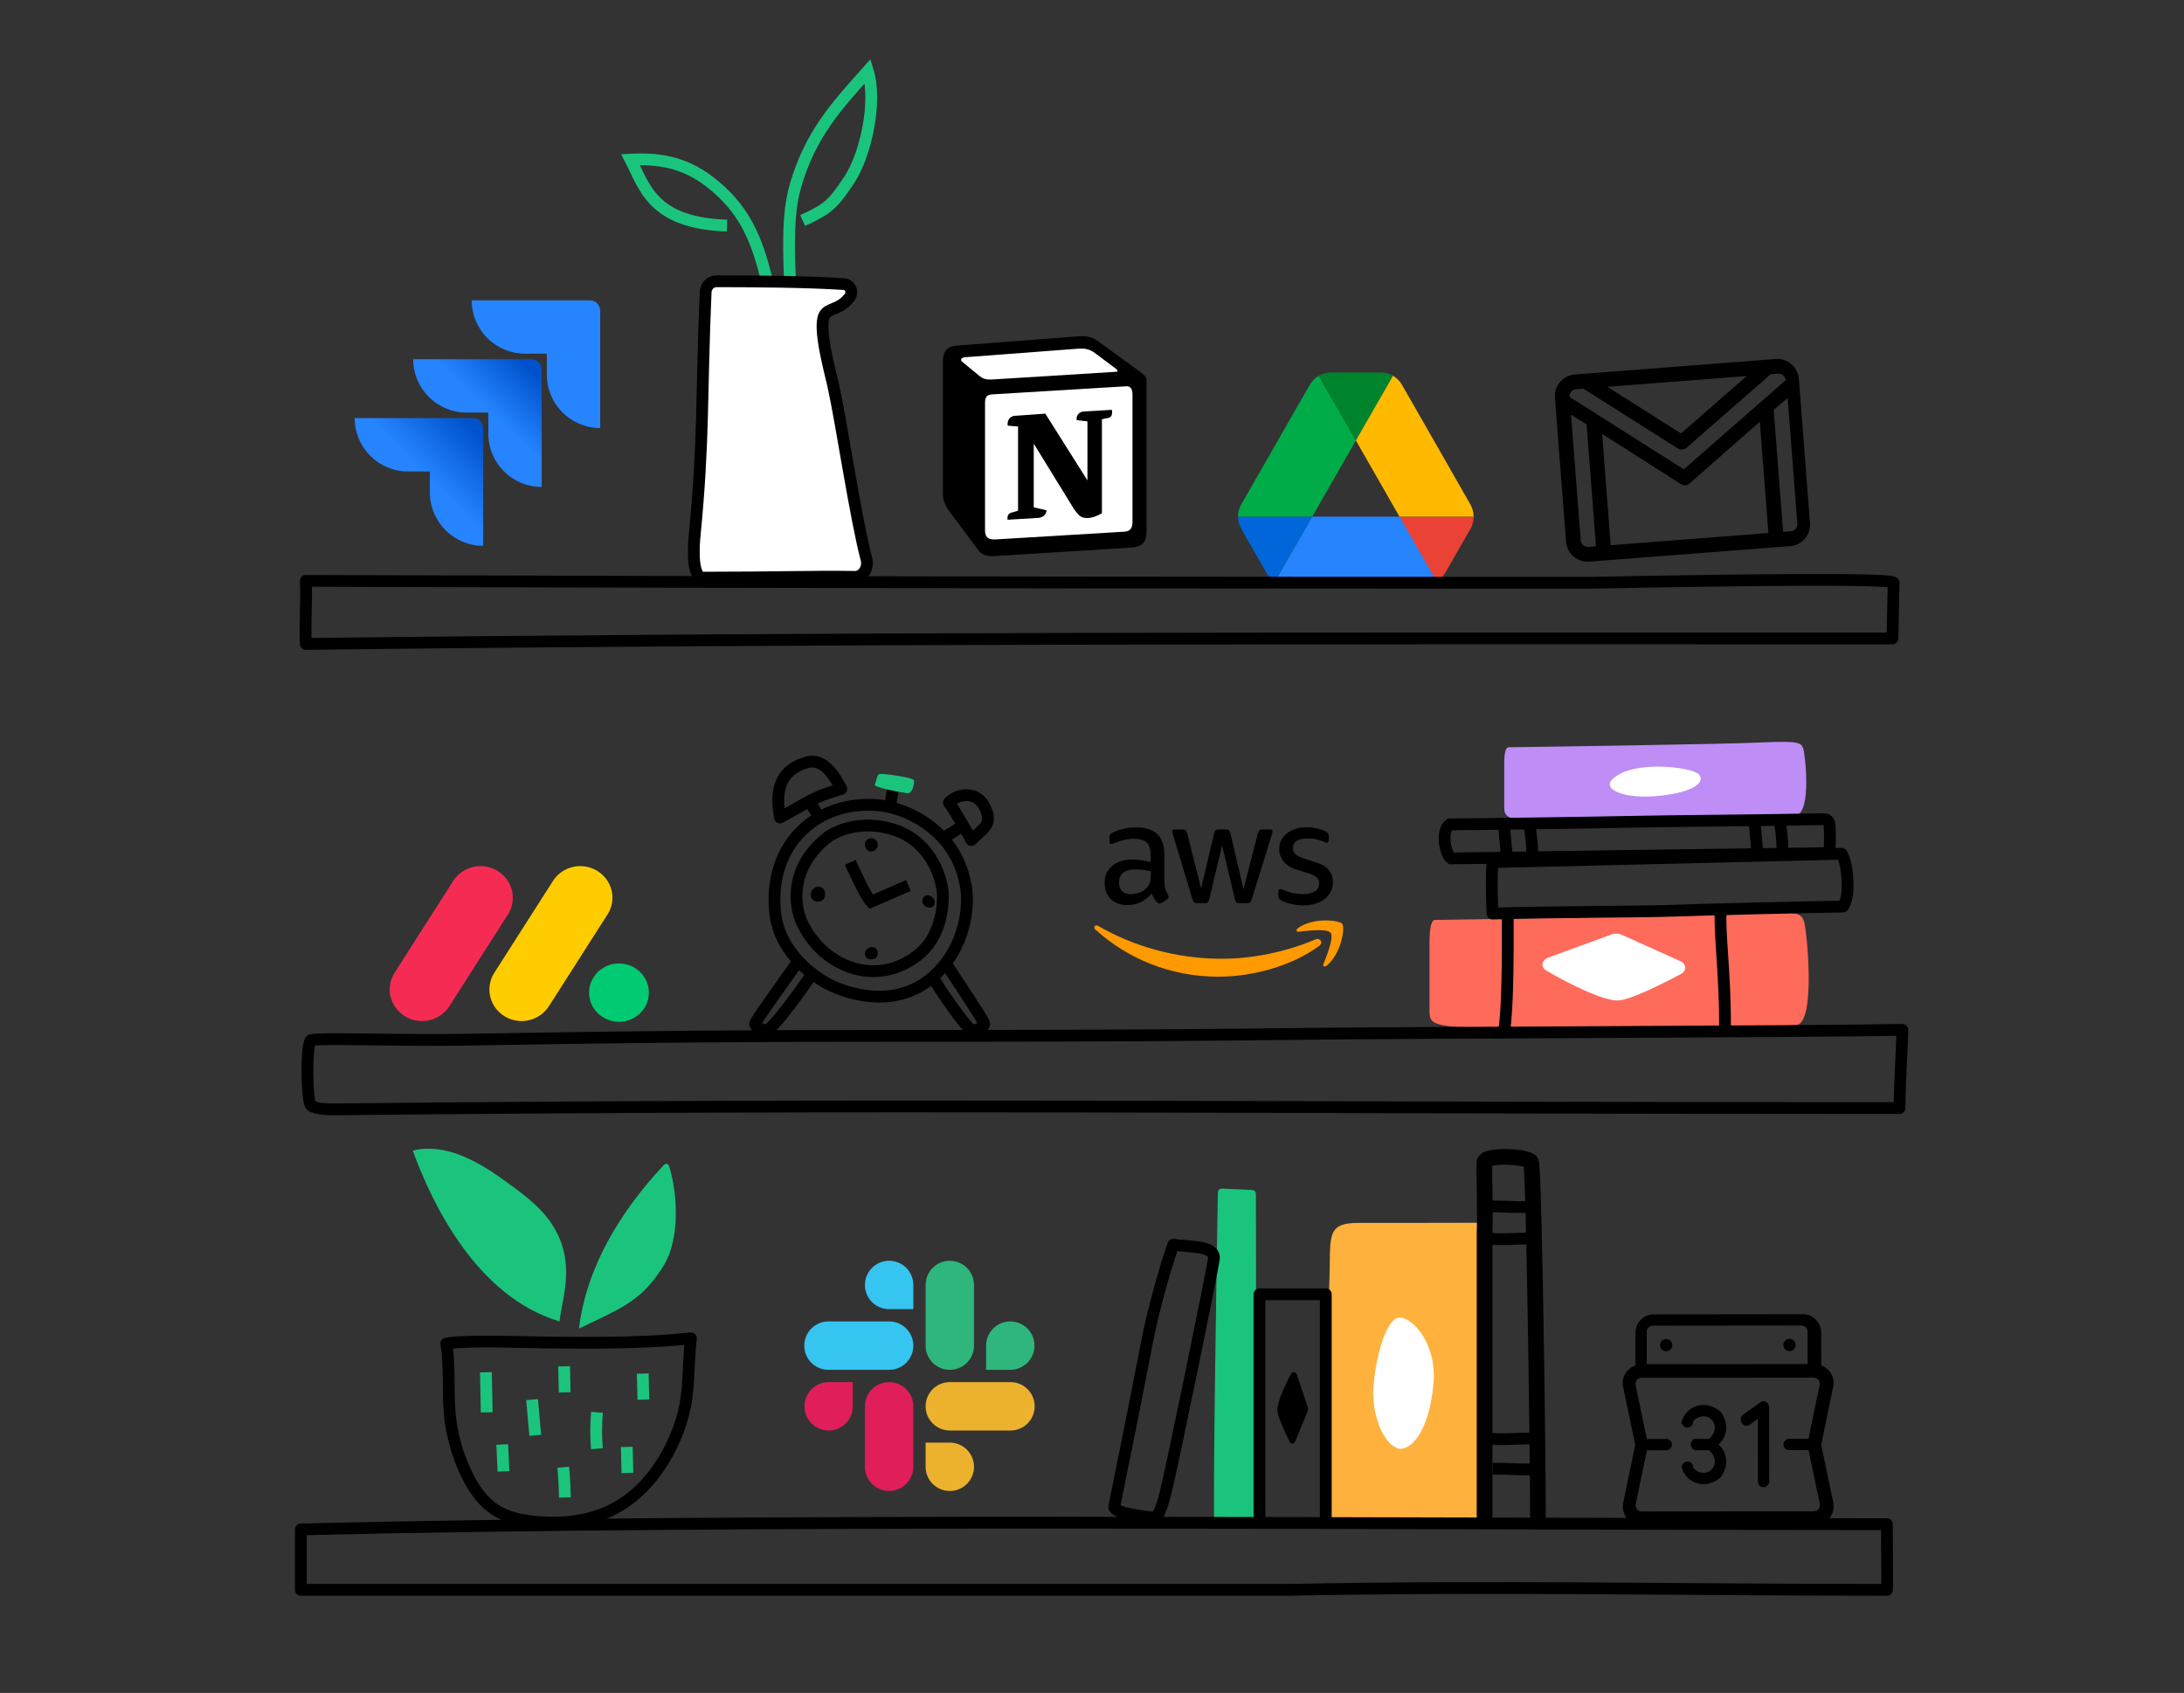 <?xml version="1.0" encoding="utf-8"?>
<svg xmlns="http://www.w3.org/2000/svg" fill="none" height="431" viewBox="0 0 556 431" width="556">
<rect x="0" y="0" width="556" height="431" fill="#333333" stroke="none"/>
<g clip-path="url(#clip0)">
<path d="M319.712 141.11L322.358 145.714C322.908 146.683 323.698 147.445 324.626 147.998L334.076 131.521H315.176C315.176 132.595 315.451 133.668 316.001 134.637L319.712 141.11Z" fill="#0066DA"/>
<path d="M345.176 112.135L335.726 95.658C334.798 96.212 334.007 96.974 333.458 97.943L316.001 128.404C315.461 129.353 315.176 130.427 315.176 131.52H334.076L345.176 112.135Z" fill="#00AC47"/>
<path d="M365.725 147.998C366.653 147.445 367.443 146.683 367.993 145.714L369.093 143.81L374.35 134.637C374.9 133.668 375.175 132.595 375.175 131.521H356.273L360.295 139.483L365.725 147.998Z" fill="#EA4335"/>
<path d="M345.173 112.136L354.623 95.659C353.695 95.105 352.63 94.828 351.53 94.828H338.815C337.716 94.828 336.65 95.14 335.723 95.659L345.173 112.136Z" fill="#00832D"/>
<path d="M356.274 131.521H334.075L324.625 147.998C325.553 148.552 326.618 148.829 327.718 148.829H362.632C363.732 148.829 364.797 148.518 365.725 147.998L356.274 131.521Z" fill="#2684FC"/>
<path d="M365.623 113.174L356.894 97.943C356.344 96.974 355.554 96.212 354.626 95.658L345.176 112.135L356.275 131.52H375.141C375.141 130.447 374.867 129.374 374.317 128.404L365.623 113.174Z" fill="#FFBA00"/>
</g>
<path d="M337.242 387.923C337.167 376.038 338.207 331.241 338.415 326.63C338.928 315.201 337.127 311.301 345.863 311.334C352.558 311.359 369.486 311.301 376.89 311.301C377.788 311.301 376.406 384.326 376.89 387.923C376.89 387.923 342.316 388.116 337.242 387.923Z" fill="#FFB13D"/>
<path d="M391.541 388.009C391.541 370.847 390.529 297.3 389.761 295.822C388.993 294.344 378.207 293.849 377.943 295.822C377.679 297.795 378.207 305.674 377.943 314.049L377.942 387.591" stroke="black" stroke-miterlimit="10" stroke-width="4"/>
<path d="M319.722 340.797C319.818 337.575 319.741 309.462 319.725 303.933C319.724 303.4 319.304 302.972 318.771 302.948L311.088 302.599C310.525 302.574 310.053 302.998 310.043 303.561C309.882 312.892 308.676 383.925 309.155 388.948H319.722V340.797Z" fill="#1BC47D"/>
<path d="M201.097 71.116C200.47 57.626 201.211 51.738 202.545 47.17C206.316 34.243 212.868 27.095 220.927 18.084C223.36 26.019 220.37 39.442 216.231 45.731C212.092 52.02 210.709 53.243 204.331 56.128" stroke="#1BC47D" stroke-miterlimit="10" stroke-width="3"/>
<path d="M195.418 72.268C192.723 60.363 189.145 52.73 180.469 46.125C174.042 41.232 167.52 40.248 160.523 40.646C164.101 47.483 166.088 56.865 185.09 57.421" stroke="#1BC47D" stroke-miterlimit="10" stroke-width="3"/>
<path d="M363.923 240.298C363.923 240.298 363.923 253.318 363.923 256.539C363.923 259.759 363.665 260.941 371.344 261.452C379.024 261.962 452.29 261.642 457.353 260.964C462.416 260.285 459.931 236.18 459.236 234.488C458.537 232.796 458.364 231.778 446.32 232.457C434.276 233.135 366.72 234.204 365.321 234.204C363.923 234.204 363.923 238.773 363.923 240.298Z" fill="#FF6B5B"/>
<path d="M113.613 342.063C116.149 341.508 124.164 341.503 126.27 341.545C145.166 341.908 161.877 342.233 175.892 340.721C174.898 349.616 175.863 355.534 172.722 363.92C169.58 372.307 164.044 380.152 156.053 384.251C149.936 387.384 142.796 388.119 135.955 387.393C132.491 387.026 128.981 386.263 126.061 384.373C122.764 382.234 120.497 378.832 118.789 375.303C116.372 370.314 114.891 364.877 114.446 359.36C114.011 354.012 114.555 347.336 113.613 342.063Z" stroke="black" stroke-linejoin="round" stroke-miterlimit="10" stroke-width="3"/>
<path d="M147.398 338.234C149.298 322.355 158.167 308.229 168.805 296.796C169.07 296.512 169.402 296.205 169.769 296.287C170.145 296.373 170.328 296.815 170.443 297.204C172.622 304.567 172.979 315.578 169.021 322.082C163.363 331.379 157.935 333.098 147.398 338.234Z" fill="#1BC47D"/>
<path d="M142.459 336.42C121.232 330.057 109.979 306.333 105.074 292.927C113.133 290.924 121.294 295.432 127.986 300.232C132.635 303.571 137.474 306.988 140.558 311.736C146.918 321.537 142.922 330.824 142.459 336.42Z" fill="#1BC47D"/>
<path d="M212.105 98.045C211.314 94.515 208.31 83.7 209.804 80.419C210.802 78.224 213.58 79.154 216.268 75.701C217.29 74.387 216.466 72.434 214.839 72.323C205.302 71.686 191.257 71.616 182.44 71.602C180.937 71.597 179.701 72.818 179.638 74.368C178.491 101.54 179.231 111.843 176.851 136.22C176.636 138.429 176.037 145.9 178.458 147.062C198.033 147.062 205.913 146.7 217.672 146.858C219.757 146.885 221.141 144.497 220.597 142.423C217.758 131.633 214.187 107.33 212.105 98.045Z" fill="white" stroke="black" stroke-width="3"/>
<path d="M480.361 388.033C355.562 388.034 189.626 386.569 76.586 389.365V404.751C76.586 404.751 183.772 404.751 327.792 404.751C382.194 403.694 425.318 404.751 480.361 404.751C480.554 401.62 480.361 396.368 480.361 388.033Z" stroke="black" stroke-linejoin="round" stroke-miterlimit="10" stroke-width="3"/>
<path d="M118.488 264.693C102.88 264.971 80.516 264.172 79.21 264.798C77.836 265.456 78.06 280.756 79.211 281.493C80.605 282.385 83.251 282.444 85.539 282.421C224.404 280.96 319.917 282.096 483.58 282.096C483.58 276.282 484.29 265.785 484.29 262.188C458.434 262.646 358.364 262.89 333.544 263.188C236.326 264.359 219.774 262.895 118.488 264.693Z" stroke="black" stroke-linejoin="round" stroke-miterlimit="10" stroke-width="3"/>
<path d="M77.856 147.876C78.1 152.84 77.603 158.972 77.854 163.936C212.358 162.322 324.693 162.539 481.789 162.539C481.883 157.812 481.985 153.086 482.08 148.364C482.114 146.697 406.815 148.364 404.669 148.364C205.076 148.358 77.856 147.876 77.856 147.876Z" stroke="black" stroke-linejoin="round" stroke-miterlimit="10" stroke-width="3"/>
<path d="M107.429 259.944C104.46 259.951 101.717 258.363 100.25 255.79C98.803 253.232 98.89 250.087 100.475 247.612L115.259 224.46C116.8 221.927 119.588 220.416 122.557 220.506C125.525 220.577 128.224 222.236 129.621 224.848C130.999 227.446 130.827 230.573 129.176 233.013L114.401 256.165C112.878 258.531 110.248 259.957 107.429 259.944Z" fill="#F62B54"/>
<path d="M132.789 259.945C129.807 259.945 127.063 258.355 125.622 255.8C124.179 253.249 124.266 250.112 125.848 247.644L140.604 224.545C142.122 221.976 144.918 220.43 147.908 220.507C150.915 220.572 153.64 222.25 155.018 224.873C156.387 227.497 156.187 230.643 154.486 233.076L139.733 256.175C138.215 258.531 135.597 259.952 132.789 259.945Z" fill="#FFCC00"/>
<path d="M157.58 260.137C161.784 260.137 165.191 256.81 165.191 252.706C165.191 248.602 161.784 245.275 157.58 245.275C153.376 245.275 149.969 248.602 149.969 252.706C149.969 256.81 153.376 260.137 157.58 260.137Z" fill="#00CA72"/>
<path clip-rule="evenodd" d="M328.646 230.117C329.7 230.371 330.796 230.498 331.892 230.498C332.966 230.498 333.957 230.349 334.905 230.053C335.811 229.778 336.591 229.397 337.244 228.868C337.898 228.36 338.403 227.726 338.783 227.006C339.141 226.287 339.331 225.462 339.331 224.552C339.331 223.451 339.014 222.457 338.361 221.589C337.708 220.722 336.612 220.045 335.095 219.558L332.102 218.606C330.985 218.246 330.206 217.844 329.784 217.442C329.363 217.04 329.152 216.532 329.152 215.94C329.152 215.072 329.489 214.458 330.142 214.056C330.796 213.654 331.744 213.464 332.945 213.464C334.441 213.464 335.79 213.739 336.991 214.289C337.35 214.458 337.624 214.543 337.792 214.543C338.108 214.543 338.277 214.31 338.277 213.866V212.872C338.277 212.575 338.214 212.343 338.087 212.173C337.961 211.983 337.75 211.814 337.455 211.644C337.244 211.517 336.949 211.39 336.57 211.263C336.191 211.136 335.79 211.031 335.369 210.925C334.926 210.84 334.484 210.756 333.999 210.692C333.535 210.629 333.051 210.607 332.587 210.607C331.66 210.607 330.775 210.713 329.932 210.967C329.089 211.221 328.372 211.581 327.74 212.067C327.108 212.533 326.602 213.125 326.223 213.803C325.843 214.48 325.654 215.263 325.654 216.151C325.654 217.252 326.012 218.288 326.707 219.219C327.403 220.172 328.541 220.891 330.079 221.378L333.135 222.33C334.168 222.668 334.884 223.028 335.263 223.43C335.643 223.832 335.832 224.319 335.832 224.911C335.832 225.779 335.453 226.456 334.737 226.922C334.02 227.387 332.987 227.62 331.66 227.62C330.817 227.62 329.995 227.535 329.152 227.366C328.33 227.197 327.55 226.943 326.834 226.625C326.759 226.595 326.687 226.565 326.62 226.537C326.497 226.486 326.389 226.441 326.307 226.414C326.181 226.371 326.054 226.35 325.928 226.35C325.612 226.35 325.443 226.562 325.443 227.006V228.085C325.443 228.276 325.485 228.487 325.569 228.678C325.654 228.868 325.886 229.08 326.223 229.27C326.771 229.588 327.593 229.863 328.646 230.117ZM296.675 226.309C296.528 225.843 296.443 225.208 296.443 224.425H296.401V217.57C296.401 215.242 295.811 213.507 294.652 212.364C293.472 211.222 291.638 210.65 289.131 210.65C287.972 210.65 286.876 210.777 285.843 211.053C284.811 211.306 283.926 211.624 283.188 212.005C282.893 212.153 282.703 212.301 282.598 212.449C282.493 212.597 282.45 212.851 282.45 213.19V214.226C282.45 214.671 282.598 214.882 282.893 214.882C282.977 214.882 283.083 214.861 283.23 214.819C283.378 214.777 283.631 214.692 283.968 214.544C284.705 214.248 285.464 214.015 286.244 213.824C287.023 213.634 287.782 213.549 288.52 213.549C290.142 213.549 291.28 213.867 291.955 214.523C292.608 215.179 292.945 216.3 292.945 217.908V219.453C292.102 219.262 291.301 219.093 290.522 218.987C289.742 218.882 289.004 218.818 288.288 218.818C286.117 218.818 284.41 219.368 283.125 220.469C281.839 221.569 281.207 223.029 281.207 224.827C281.207 226.52 281.734 227.874 282.766 228.89C283.799 229.906 285.211 230.414 286.981 230.414C289.468 230.414 291.533 229.44 293.177 227.494C293.409 227.98 293.619 228.382 293.83 228.742C294.041 229.081 294.294 229.419 294.589 229.736C294.8 229.927 295.01 230.033 295.221 230.033C295.39 230.033 295.579 229.969 295.769 229.842L297.097 228.954C297.371 228.742 297.497 228.53 297.497 228.319C297.497 228.171 297.455 228.001 297.349 227.832C297.054 227.282 296.844 226.774 296.675 226.309ZM290.056 227.259C289.297 227.513 288.581 227.64 287.886 227.64C286.916 227.64 286.179 227.386 285.673 226.857C285.146 226.349 284.893 225.609 284.893 224.614C284.893 223.556 285.23 222.752 285.926 222.181C286.621 221.609 287.654 221.334 289.066 221.334C289.719 221.334 290.372 221.377 291.047 221.461C291.721 221.546 292.374 221.673 292.985 221.821V222.71C292.985 223.429 292.901 224.043 292.775 224.551C292.648 225.059 292.395 225.503 292.058 225.905C291.489 226.54 290.815 227.005 290.056 227.259ZM304.812 229.925C304.432 229.925 304.179 229.862 304.011 229.714C303.842 229.587 303.695 229.29 303.568 228.888L298.616 212.532C298.49 212.109 298.426 211.834 298.426 211.686C298.426 211.347 298.595 211.157 298.932 211.157H300.997C301.398 211.157 301.672 211.22 301.819 211.368C301.988 211.495 302.114 211.791 302.241 212.193L305.781 226.201L309.069 212.193C309.174 211.77 309.3 211.495 309.469 211.368C309.637 211.241 309.933 211.157 310.312 211.157H311.998C312.398 211.157 312.672 211.22 312.841 211.368C313.009 211.495 313.157 211.791 313.241 212.193L316.571 226.37L320.216 212.193C320.343 211.77 320.49 211.495 320.638 211.368C320.807 211.241 321.08 211.157 321.46 211.157H323.42C323.757 211.157 323.946 211.326 323.946 211.686C323.946 211.776 323.931 211.866 323.914 211.97L323.914 211.97L323.904 212.024C323.883 212.151 323.841 212.32 323.757 212.553L318.678 228.909C318.552 229.333 318.404 229.608 318.236 229.735C318.067 229.862 317.793 229.946 317.435 229.946H315.622C315.222 229.946 314.948 229.883 314.779 229.735C314.611 229.587 314.463 229.311 314.379 228.888L311.113 215.24L307.867 228.867C307.762 229.29 307.635 229.565 307.467 229.714C307.298 229.862 307.003 229.925 306.624 229.925H304.812Z" fill="black" fill-rule="evenodd"/>
<path clip-rule="evenodd" d="M335.871 240.782C328.938 245.924 318.864 248.654 310.203 248.654C298.065 248.654 287.128 244.147 278.867 236.656C278.213 236.064 278.803 235.259 279.583 235.725C288.518 240.93 299.54 244.083 310.941 244.083C318.633 244.083 327.083 242.475 334.859 239.174C336.018 238.645 337.009 239.936 335.871 240.782Z" fill="#FF9900" fill-rule="evenodd"/>
<path clip-rule="evenodd" d="M338.755 237.481C337.87 236.338 332.897 236.93 330.642 237.206C329.968 237.29 329.862 236.698 330.474 236.253C334.435 233.46 340.947 234.264 341.706 235.195C342.464 236.148 341.495 242.686 337.786 245.818C337.217 246.304 336.669 246.05 336.922 245.415C337.765 243.321 339.641 238.602 338.755 237.481Z" fill="#FF9900" fill-rule="evenodd"/>
<path d="M217.112 358.027C217.112 361.433 214.359 364.186 210.952 364.186C207.546 364.186 204.793 361.433 204.793 358.027C204.793 354.62 207.546 351.867 210.952 351.867H217.112V358.027Z" fill="#E01E5A"/>
<path d="M220.191 358.027C220.191 354.62 222.945 351.867 226.351 351.867C229.757 351.867 232.51 354.62 232.51 358.027V373.425C232.51 376.832 229.757 379.585 226.351 379.585C222.945 379.585 220.191 376.832 220.191 373.425V358.027Z" fill="#E01E5A"/>
<path d="M226.355 333.294C222.948 333.294 220.195 330.541 220.195 327.134C220.195 323.728 222.948 320.975 226.355 320.975C229.761 320.975 232.514 323.728 232.514 327.134V333.294H226.355Z" fill="#36C5F0"/>
<path d="M226.355 336.42C229.761 336.42 232.514 339.173 232.514 342.579C232.514 345.986 229.761 348.739 226.355 348.739H210.91C207.503 348.739 204.75 345.986 204.75 342.579C204.75 339.173 207.503 336.42 210.91 336.42H226.355Z" fill="#36C5F0"/>
<path d="M251.039 342.579C251.039 339.173 253.792 336.42 257.199 336.42C260.605 336.42 263.358 339.173 263.358 342.579C263.358 345.986 260.605 348.739 257.199 348.739H251.039V342.579Z" fill="#2EB67D"/>
<path d="M247.96 342.58C247.96 345.986 245.207 348.739 241.8 348.739C238.394 348.739 235.641 345.986 235.641 342.58V327.134C235.641 323.728 238.394 320.975 241.8 320.975C245.207 320.975 247.96 323.728 247.96 327.134V342.58Z" fill="#2EB67D"/>
<path d="M241.8 367.264C245.207 367.264 247.96 370.017 247.96 373.423C247.96 376.83 245.207 379.583 241.8 379.583C238.394 379.583 235.641 376.83 235.641 373.423V367.264H241.8Z" fill="#ECB22E"/>
<path d="M241.8 364.184C238.394 364.184 235.641 361.431 235.641 358.025C235.641 354.618 238.394 351.865 241.8 351.865H257.246C260.652 351.865 263.405 354.618 263.405 358.025C263.405 361.431 260.652 364.184 257.246 364.184H241.8Z" fill="#ECB22E"/>
<path clip-rule="evenodd" d="M273.267 85.718L243.298 88.005C240.881 88.222 240.039 89.855 240.039 91.814V125.782C240.039 127.308 240.564 128.613 241.826 130.356L248.871 139.828C250.029 141.354 251.08 141.68 253.29 141.571L288.093 139.393C291.037 139.176 291.879 137.76 291.879 135.365V97.149C291.879 95.911 291.406 95.553 290.013 94.499C289.936 94.441 289.857 94.381 289.774 94.319L280.208 87.351C277.895 85.61 276.948 85.39 273.267 85.718Z" fill="black" fill-rule="evenodd"/>
<path clip-rule="evenodd" d="M254.078 96.522C251.236 96.721 250.591 96.766 248.977 95.408L244.874 92.033C244.455 91.597 244.665 91.052 245.716 90.944L274.528 88.766C276.946 88.548 278.208 89.421 279.154 90.182L284.096 93.885C284.307 93.993 284.832 94.645 284.2 94.645L254.445 96.497L254.078 96.522Z" fill="white" fill-rule="evenodd"/>
<path clip-rule="evenodd" d="M250.766 135.036V102.593C250.766 101.178 251.186 100.524 252.447 100.414L286.621 98.346C287.78 98.237 288.305 99 288.305 100.414V132.64C288.305 134.056 288.094 135.256 286.2 135.363L253.499 137.324C251.607 137.432 250.766 136.78 250.766 135.036Z" fill="white" fill-rule="evenodd"/>
<path clip-rule="evenodd" d="M283.046 104.334C283.256 105.315 283.046 106.295 282.098 106.405L280.522 106.73V130.682C279.154 131.444 277.892 131.88 276.841 131.88C275.158 131.88 274.737 131.335 273.476 129.703L263.17 112.936V129.158L266.431 129.921C266.431 129.921 266.431 131.88 263.8 131.88L256.546 132.316C256.335 131.88 256.546 130.792 257.282 130.574L259.175 130.03V108.582L256.547 108.364C256.336 107.383 256.861 105.969 258.334 105.859L266.116 105.315L276.841 122.3V107.275L274.107 106.95C273.897 105.75 274.737 104.88 275.788 104.772L283.046 104.334Z" fill="black" fill-rule="evenodd"/>
<path d="M466.747 382.659L463.635 367.786L466.721 352.902C466.978 351.685 466.651 350.164 465.675 349.022C465.125 348.375 464.429 347.901 463.644 347.626L463.636 339.268C463.637 336.678 461.53 334.571 458.938 334.578L421.032 334.617C418.442 334.617 416.335 336.724 416.342 339.316L416.351 347.635C414.029 348.394 412.731 350.812 413.183 352.959L416.295 367.832C416.295 367.832 413.201 382.754 413.197 382.776C412.869 384.774 413.835 386.812 415.795 387.803C416.451 388.136 417.189 388.261 417.915 388.258L462.041 388.213C462.775 388.211 463.511 388.086 464.158 387.754C466.123 386.764 467.086 384.713 466.749 382.722C466.754 382.7 466.751 382.676 466.747 382.659ZM420.783 337.499L458.603 337.457C459.469 337.46 460.173 338.155 460.17 339.02L460.179 347.262L419.229 347.306L419.22 339.065C419.216 338.198 419.918 337.495 420.783 337.499ZM462.95 384.199C462.648 384.557 462.226 384.748 461.764 384.752L418.022 384.793C417.624 384.795 417.227 384.68 416.932 384.415C416.518 384.046 416.33 383.531 416.409 383.009L419.263 369.223L424.102 369.214C424.868 369.212 425.576 368.667 425.636 367.899C425.708 367.041 425.039 366.33 424.196 366.331L419.248 366.333L416.366 352.554C416.282 352.029 416.468 351.515 416.883 351.142C417.18 350.877 417.578 350.766 417.969 350.762L461.643 350.715C462.041 350.713 462.438 350.828 462.733 351.093C463.147 351.462 463.335 351.977 463.256 352.499L460.402 366.285L455.562 366.294C454.797 366.296 454.089 366.841 454.029 367.609C453.957 368.467 454.626 369.178 455.469 369.177L460.416 369.175L463.299 382.954C463.366 383.413 463.241 383.855 462.95 384.199Z" fill="black"/>
<path d="M423.842 343.989C424.688 344.168 425.518 343.627 425.697 342.781C425.875 341.935 425.334 341.105 424.488 340.927C423.643 340.748 422.812 341.289 422.634 342.135C422.455 342.981 422.996 343.811 423.842 343.989Z" fill="black"/>
<path d="M455.241 343.95C456.086 344.129 456.917 343.588 457.095 342.742C457.274 341.896 456.733 341.066 455.887 340.888C455.041 340.709 454.211 341.25 454.032 342.096C453.854 342.942 454.395 343.772 455.241 343.95Z" fill="black"/>
<path d="M437.944 359.37C434.018 355.974 429.023 358.088 428.066 362.108C428.047 362.197 428.057 362.301 428.095 362.379C428.952 364.121 430.959 363.522 431.042 362.057C431.051 361.903 431.101 361.741 431.215 361.641C434.548 358.529 438.706 362.823 435.28 366.119C435.142 366.254 434.939 366.328 434.745 366.326L431.358 366.329C431.256 366.331 431.154 366.372 431.084 366.443C429.805 367.695 430.677 369.221 431.896 369.213L434.753 369.207C434.948 369.209 435.143 369.281 435.287 369.413C438.72 372.704 434.574 377.01 431.234 373.903C431.117 373.792 431.071 373.642 431.058 373.483C430.97 372.013 428.965 371.419 428.113 373.166C428.071 373.251 428.058 373.35 428.086 373.441C429.05 377.452 434.051 379.561 437.968 376.158C438.081 376.065 438.177 375.945 438.265 375.823C440.31 372.751 439.541 369.554 437.507 367.767C439.54 365.972 440.301 362.77 438.248 359.707C438.158 359.579 438.057 359.464 437.944 359.37Z" fill="black"/>
<path d="M449.626 356.91C449.16 356.64 448.585 356.667 448.143 356.987L443.704 360.202C443.363 360.45 443.146 360.849 443.149 361.279C443.162 362.772 444.515 363.385 445.419 362.725L447.501 361.214L447.516 377.267C447.513 377.687 447.709 378.088 448.056 378.333C449.2 379.12 450.406 378.251 450.405 377.073L450.389 358.288C450.386 357.71 450.092 357.18 449.626 356.91Z" fill="black"/>
<path d="M382.945 194.521C382.945 194.521 382.945 203.334 382.945 205.596C382.945 207.859 383.922 208.69 390.05 209.048C396.179 209.406 453.166 207.975 457.205 207.501C461.243 207.023 459.572 191.628 459.017 190.438C458.463 189.249 458.322 188.533 448.705 189.007C439.089 189.482 385.176 190.237 384.062 190.237C382.945 190.237 382.945 193.452 382.945 194.521Z" fill="#BE8DF6"/>
<path d="M379.979 219.477C379.629 222.772 379.806 230.148 379.979 232.583C392.058 232.164 420.365 232.108 425.939 231.85C431.513 231.597 465.341 230.802 469.183 230.802C471.345 227.864 470.132 218.931 468.83 217.359C431.3 218.235 410.528 218.758 379.979 219.477Z" stroke="black" stroke-linejoin="round" stroke-miterlimit="10" stroke-width="3"/>
<path d="M465.648 217.179C465.949 215.496 465.889 212.015 465.76 209.866C465.716 209.106 465.077 208.523 464.317 208.539C451.088 208.833 421.704 209.046 415.873 209.206C409.833 209.367 373.2 209.878 369.041 209.878C366.698 211.77 368.016 217.529 369.422 218.542C410.066 217.979 432.563 217.641 465.648 217.179Z" stroke="black" stroke-miterlimit="10" stroke-width="3"/>
<path d="M394.145 243.795L410.307 237.876C411.103 237.582 412.043 237.614 412.803 237.956L427.76 244.687C429.376 245.414 429.468 247.146 427.933 247.966C423.4 250.377 415.319 254.452 412.051 254.697C408.391 254.971 398.83 250.172 393.662 247.086C392.155 246.19 392.421 244.426 394.145 243.795Z" fill="white"/>
<path d="M330.178 350.029L332.893 358.131C333.027 358.53 333.013 359.002 332.856 359.382L329.769 366.88C329.435 367.69 328.641 367.736 328.265 366.967C327.159 364.694 325.29 360.643 325.178 359.006C325.052 357.171 327.253 352.378 328.668 349.788C329.079 349.032 329.889 349.165 330.178 350.029Z" fill="black"/>
<path d="M438.11 231.797C437.588 236.99 439.159 246.605 439.159 261.412" stroke="black" stroke-miterlimit="10" stroke-width="3"/>
<path d="M379.059 315.252C381.379 315.774 385.79 315.253 392.408 315.253" stroke="black" stroke-miterlimit="10" stroke-width="3"/>
<path d="M379.125 366.168C381.446 366.69 385.857 366.169 392.475 366.169" stroke="black" stroke-miterlimit="10" stroke-width="3"/>
<path d="M382.945 262.187C383.8 257.285 383.888 243.942 383.844 233.936" stroke="black" stroke-miterlimit="10" stroke-width="3"/>
<path d="M390.827 307.12C387.592 307.543 382.561 307.077 378.137 307.12" stroke="black" stroke-miterlimit="10" stroke-width="3"/>
<path d="M392.675 373.919C389.44 374.342 384.408 373.875 379.984 373.919" stroke="black" stroke-miterlimit="10" stroke-width="3"/>
<path d="M389.799 219.471C390.402 217.936 389.912 213.656 389.441 210.445" stroke="black" stroke-miterlimit="10" stroke-width="3"/>
<path d="M383.303 219.178C383.906 217.643 383.026 213.673 382.945 210.152" stroke="black" stroke-miterlimit="10" stroke-width="3"/>
<path d="M453.49 218.202C454.093 216.666 453.603 212.387 453.133 209.176" stroke="black" stroke-miterlimit="10" stroke-width="3"/>
<path d="M447.065 217.909C447.667 216.373 446.787 212.403 446.707 208.883" stroke="black" stroke-miterlimit="10" stroke-width="3"/>
<path d="M410.327 198.557C408.059 200.968 413.439 203.536 422.462 202.601C431.485 201.666 434.16 199.023 432.513 197.156C430.865 195.29 415.305 193.267 410.327 198.557Z" fill="white"/>
<path d="M197.342 232.344C198.145 239.973 203.415 246.08 209.835 249.968C213.676 252.295 227.283 257.763 237.556 248.642C245.884 241.249 246.569 230.714 246.04 226.643C244.01 211.077 230.214 205.691 224.125 205.048C208.329 203.376 195.489 214.712 197.342 232.344Z" stroke="black" stroke-miterlimit="10" stroke-width="3"/>
<path d="M210.376 213.392C201.014 220.932 202.15 230.574 204.155 234.853C209.355 245.957 222.719 251.548 233.501 243.298C238.167 239.729 240.056 233.813 240.04 228.023C240.029 224.556 237.522 214.343 227.471 211.187C219.322 208.633 212.825 211.42 210.376 213.392Z" stroke="black" stroke-miterlimit="10" stroke-width="3"/>
<path d="M222.014 213.389C220.939 213.308 220.427 214.013 220.3 214.417C219.967 215.467 220.507 216.656 221.717 216.777C222.242 216.83 222.724 216.556 223.076 216.174C223.286 215.945 223.743 215.119 223.273 214.293C222.891 213.625 222.295 213.411 222.014 213.389Z" fill="black"/>
<path d="M221.045 241.368C220.129 241.995 220.11 242.838 220.234 243.215C220.554 244.197 221.525 244.455 222.705 244.044C223.246 243.856 223.397 243.24 223.469 242.735C223.51 242.433 223.417 241.537 222.575 241.229C221.889 240.983 221.285 241.204 221.045 241.368Z" fill="black"/>
<path d="M216.453 219.539C216.453 219.539 220.129 227.825 221.737 229.575L231.27 225.432" stroke="black" stroke-miterlimit="10" stroke-width="3"/>
<path d="M234.858 229.085C234.541 230.485 236.105 231.342 237.194 230.982C238.283 230.621 238.278 228.938 237.194 228.267C236.656 227.934 235.247 227.368 234.858 229.085Z" fill="black"/>
<path d="M206.383 227.866C206.375 229.078 207.671 229.762 208.658 229.53C209.971 229.219 210.21 228.107 209.943 226.931C209.673 225.755 208.299 225.517 207.491 225.966C206.683 226.418 206.388 227.161 206.383 227.866Z" fill="black"/>
<path d="M198.568 208.123C200.184 207.341 204.917 204.449 207.614 203.184C210.311 201.92 212.944 201.257 214.202 200.835C213.184 198.969 210.109 192.735 205.526 194.06C200.943 195.386 196.713 198.428 198.568 208.123Z" stroke="black" stroke-linejoin="round" stroke-miterlimit="10" stroke-width="3"/>
<path d="M241.57 204.354C242.469 205.411 246.264 211.895 247.29 213.855C250.342 210.763 252.893 210.037 250.717 205.497C248.542 200.957 243.368 202.244 241.57 204.354Z" stroke="black" stroke-linejoin="round" stroke-miterlimit="10" stroke-width="3"/>
<path d="M226.543 205.477L227.321 201.004" stroke="black" stroke-miterlimit="10" stroke-width="3"/>
<path d="M223.901 197.043C223.231 197.171 223.063 199.032 222.705 199.753C222.346 200.477 229.414 201.741 230.911 201.921C232.409 202.102 232.709 199.511 232.709 198.729C232.709 197.947 224.861 196.863 223.901 197.043Z" fill="#1BC47D"/>
<path d="M245.209 210.164C244.588 210.649 240.027 213.381 240.027 213.381" stroke="black" stroke-miterlimit="10" stroke-width="3"/>
<path d="M205.785 203.723C206.221 204.252 208.634 208.124 208.634 208.124" stroke="black" stroke-miterlimit="10" stroke-width="3"/>
<path d="M237.293 248.436C238.411 250.693 246.547 262.846 247.846 262.417C249.142 261.987 250.677 261.394 250.557 260.564C250.438 259.734 240.655 245.113 240.655 245.113" stroke="black" stroke-miterlimit="10" stroke-width="3"/>
<path d="M207.21 247.026C206.092 249.282 196.263 262.848 194.963 262.419C193.668 261.989 192.133 261.396 192.253 260.566C192.372 259.736 203.964 243.699 203.964 243.699" stroke="black" stroke-miterlimit="10" stroke-width="3"/>
<path d="M151.961 368.826C151.702 365.797 151.71 362.695 151.977 359.547" stroke="#1BC47D" stroke-miterlimit="10" stroke-width="3"/>
<path d="M128.176 374.594C128.07 372.312 127.965 370.029 127.859 367.747" stroke="#1BC47D" stroke-miterlimit="10" stroke-width="3"/>
<path d="M136.262 365.42C135.991 362.388 135.725 359.355 135.455 356.323" stroke="#1BC47D" stroke-miterlimit="10" stroke-width="3"/>
<path d="M163.789 356.322C163.735 354.113 163.685 351.904 163.631 349.695" stroke="#1BC47D" stroke-miterlimit="10" stroke-width="3"/>
<path d="M143.762 354.467C143.708 352.258 143.658 350.048 143.604 347.839" stroke="#1BC47D" stroke-miterlimit="10" stroke-width="3"/>
<path d="M159.727 374.984C159.673 372.776 159.622 370.566 159.568 368.357" stroke="#1BC47D" stroke-miterlimit="10" stroke-width="3"/>
<path d="M143.809 381.234C143.764 378.709 143.629 376.131 143.397 373.534" stroke="#1BC47D" stroke-miterlimit="10" stroke-width="3"/>
<path d="M123.906 359.564C123.842 356.167 123.775 352.762 123.704 349.367" stroke="#1BC47D" stroke-miterlimit="10" stroke-width="3"/>
<g clip-path="url(#clip1)">
<path d="M150.18 76.455H120.082C120.082 80.058 121.513 83.514 124.061 86.062C126.609 88.61 130.065 90.042 133.669 90.042H139.213V95.395C139.218 102.891 145.294 108.968 152.79 108.973V79.066C152.79 77.624 151.622 76.455 150.18 76.455Z" fill="#2684FF"/>
<path d="M135.289 91.451H105.191C105.196 98.948 111.272 105.024 118.769 105.029H124.313V110.399C124.323 117.896 130.403 123.968 137.9 123.968V94.063C137.9 92.621 136.731 91.451 135.289 91.451V91.451Z" fill="url(#paint0_linear)"/>
<path d="M120.387 106.439H90.289C90.289 113.943 96.372 120.026 103.876 120.026H109.437V125.379C109.442 132.869 115.508 138.942 122.998 138.956V109.051C122.998 107.609 121.829 106.439 120.387 106.439Z" fill="url(#paint1_linear)"/>
</g>
<path d="M452.049 91.393L400.907 95.339C397.878 95.579 395.621 98.21 395.85 101.242L398.685 137.928C398.924 140.957 401.556 143.214 404.588 142.985L455.73 139.039C458.759 138.8 461.016 136.168 460.787 133.136L457.953 96.45C457.713 93.421 455.068 91.157 452.049 91.393ZM444.684 95.728L427.96 110.345L409.184 98.475L444.684 95.728ZM401.252 99.082L403.079 98.947L427.155 114.175C427.497 114.393 427.888 114.483 428.274 114.449C428.66 114.415 429.033 114.272 429.343 114.002L450.793 95.267L452.619 95.131C453.627 95.056 454.503 95.805 454.588 96.809L428.661 119.482L399.564 101.054C399.489 100.047 400.245 99.157 401.252 99.082ZM427.954 123.269C428.297 123.487 428.688 123.576 429.064 123.546C429.45 123.512 429.823 123.369 430.123 123.103L448.014 107.361L450.199 135.698L410.051 138.799L407.867 110.462L427.954 123.269ZM402.417 137.552L399.949 105.589L403.909 108.031L406.302 139.089L404.376 139.233C403.379 139.305 402.493 138.559 402.417 137.552ZM455.87 135.253L453.944 135.398L451.552 104.34L455.089 101.318L457.558 133.281C457.637 134.298 456.877 135.178 455.87 135.253Z" fill="black"/>
<path d="M293.067 386.316L293.351 384.843L293.067 386.316ZM296.637 380.414L295.188 380.027L295.188 380.028L296.637 380.414ZM309.018 320.526L307.532 320.321L307.532 320.321L309.018 320.526ZM298.706 316.871L298.988 315.398C298.273 315.261 297.564 315.657 297.304 316.337L298.706 316.871ZM291.785 342.808L290.31 342.532L291.785 342.808ZM283.681 383.482L282.218 383.149L282.217 383.156L283.681 383.482ZM292.783 387.789C293.277 387.884 293.919 387.932 294.589 387.658C295.261 387.383 295.74 386.877 296.107 386.305C296.79 385.241 297.378 383.465 298.087 380.799L295.188 380.028C294.459 382.769 293.97 384.081 293.583 384.685C293.414 384.947 293.36 384.92 293.453 384.881C293.545 384.844 293.566 384.885 293.351 384.843L292.783 387.789ZM298.087 380.8C298.822 378.041 301.803 363.921 304.649 350.113C307.492 336.317 310.243 322.622 310.504 320.732L307.532 320.321C307.289 322.083 304.571 335.627 301.71 349.508C298.852 363.379 295.895 377.376 295.188 380.027L298.087 380.8ZM310.504 320.732C310.603 320.02 310.516 319.327 310.21 318.695C309.909 318.074 309.445 317.612 308.945 317.27C307.989 316.616 306.734 316.293 305.58 316.096C304.391 315.895 303.09 315.796 301.938 315.709C300.74 315.618 299.737 315.541 298.988 315.398L298.424 318.344C299.378 318.527 300.578 318.614 301.712 318.7C302.891 318.789 304.05 318.88 305.077 319.054C306.138 319.234 306.855 319.475 307.252 319.746C307.429 319.867 307.488 319.958 307.509 320.002C307.526 320.036 307.56 320.121 307.532 320.321L310.504 320.732ZM297.304 316.337C296.407 318.692 292.461 331.054 290.31 342.532L293.259 343.085C295.375 331.789 299.271 319.6 300.108 317.405L297.304 316.337ZM290.31 342.532C288.699 351.131 282.436 382.19 282.218 383.149L285.144 383.814C285.375 382.796 291.647 351.69 293.259 343.085L290.31 342.532ZM282.217 383.156C282.007 384.1 282.492 384.817 282.912 385.211C283.314 385.589 283.829 385.856 284.291 386.051C285.239 386.451 286.478 386.759 287.652 386.996C288.848 387.237 290.071 387.422 291.029 387.554C291.51 387.621 291.928 387.675 292.244 387.716C292.403 387.736 292.532 387.753 292.632 387.767C292.682 387.774 292.72 387.779 292.749 387.784C292.781 387.789 292.789 387.79 292.783 387.789L293.351 384.843C293.119 384.798 292.298 384.701 291.44 384.583C290.507 384.454 289.354 384.278 288.245 384.055C287.113 383.827 286.118 383.566 285.458 383.287C285.3 383.221 285.179 383.16 285.091 383.108C284.999 383.055 284.965 383.024 284.966 383.025C284.968 383.026 284.984 383.042 285.008 383.074C285.031 383.106 285.065 383.158 285.096 383.231C285.164 383.395 285.191 383.601 285.145 383.807L282.217 383.156Z" fill="black"/>
<path d="M320.637 387.65L320.637 329.506C320.637 329.506 333.736 329.506 337.518 329.506V387.65" stroke="black" stroke-linejoin="round" stroke-miterlimit="10" stroke-width="3"/>
<path d="M356.307 368.866C361.019 368.866 364.486 360.519 364.987 351.252C365.489 341.985 359.677 335.421 356.31 335.422C352.944 335.423 350.031 345.691 349.609 353.844C349.312 359.578 351.913 367.89 356.307 368.866Z" fill="white"/>
<defs>
<linearGradient gradientUnits="userSpaceOnUse" id="paint0_linear" x1="137.256" x2="124.531" y1="91.504" y2="104.782">
<stop offset="0.18" stop-color="#0052CC"/>
<stop offset="1" stop-color="#2684FF"/>
</linearGradient>
<linearGradient gradientUnits="userSpaceOnUse" id="paint1_linear" x1="123.215" x2="108.495" y1="106.587" y2="121.07">
<stop offset="0.18" stop-color="#0052CC"/>
<stop offset="1" stop-color="#2684FF"/>
</linearGradient>
<clipPath id="clip0">
<rect fill="white" height="54" transform="translate(315.176 94.828)" width="60"/>
</clipPath>
<clipPath id="clip1">
<rect fill="white" height="70" transform="translate(86.539 68.957)" width="70"/>
</clipPath>
</defs>
</svg>